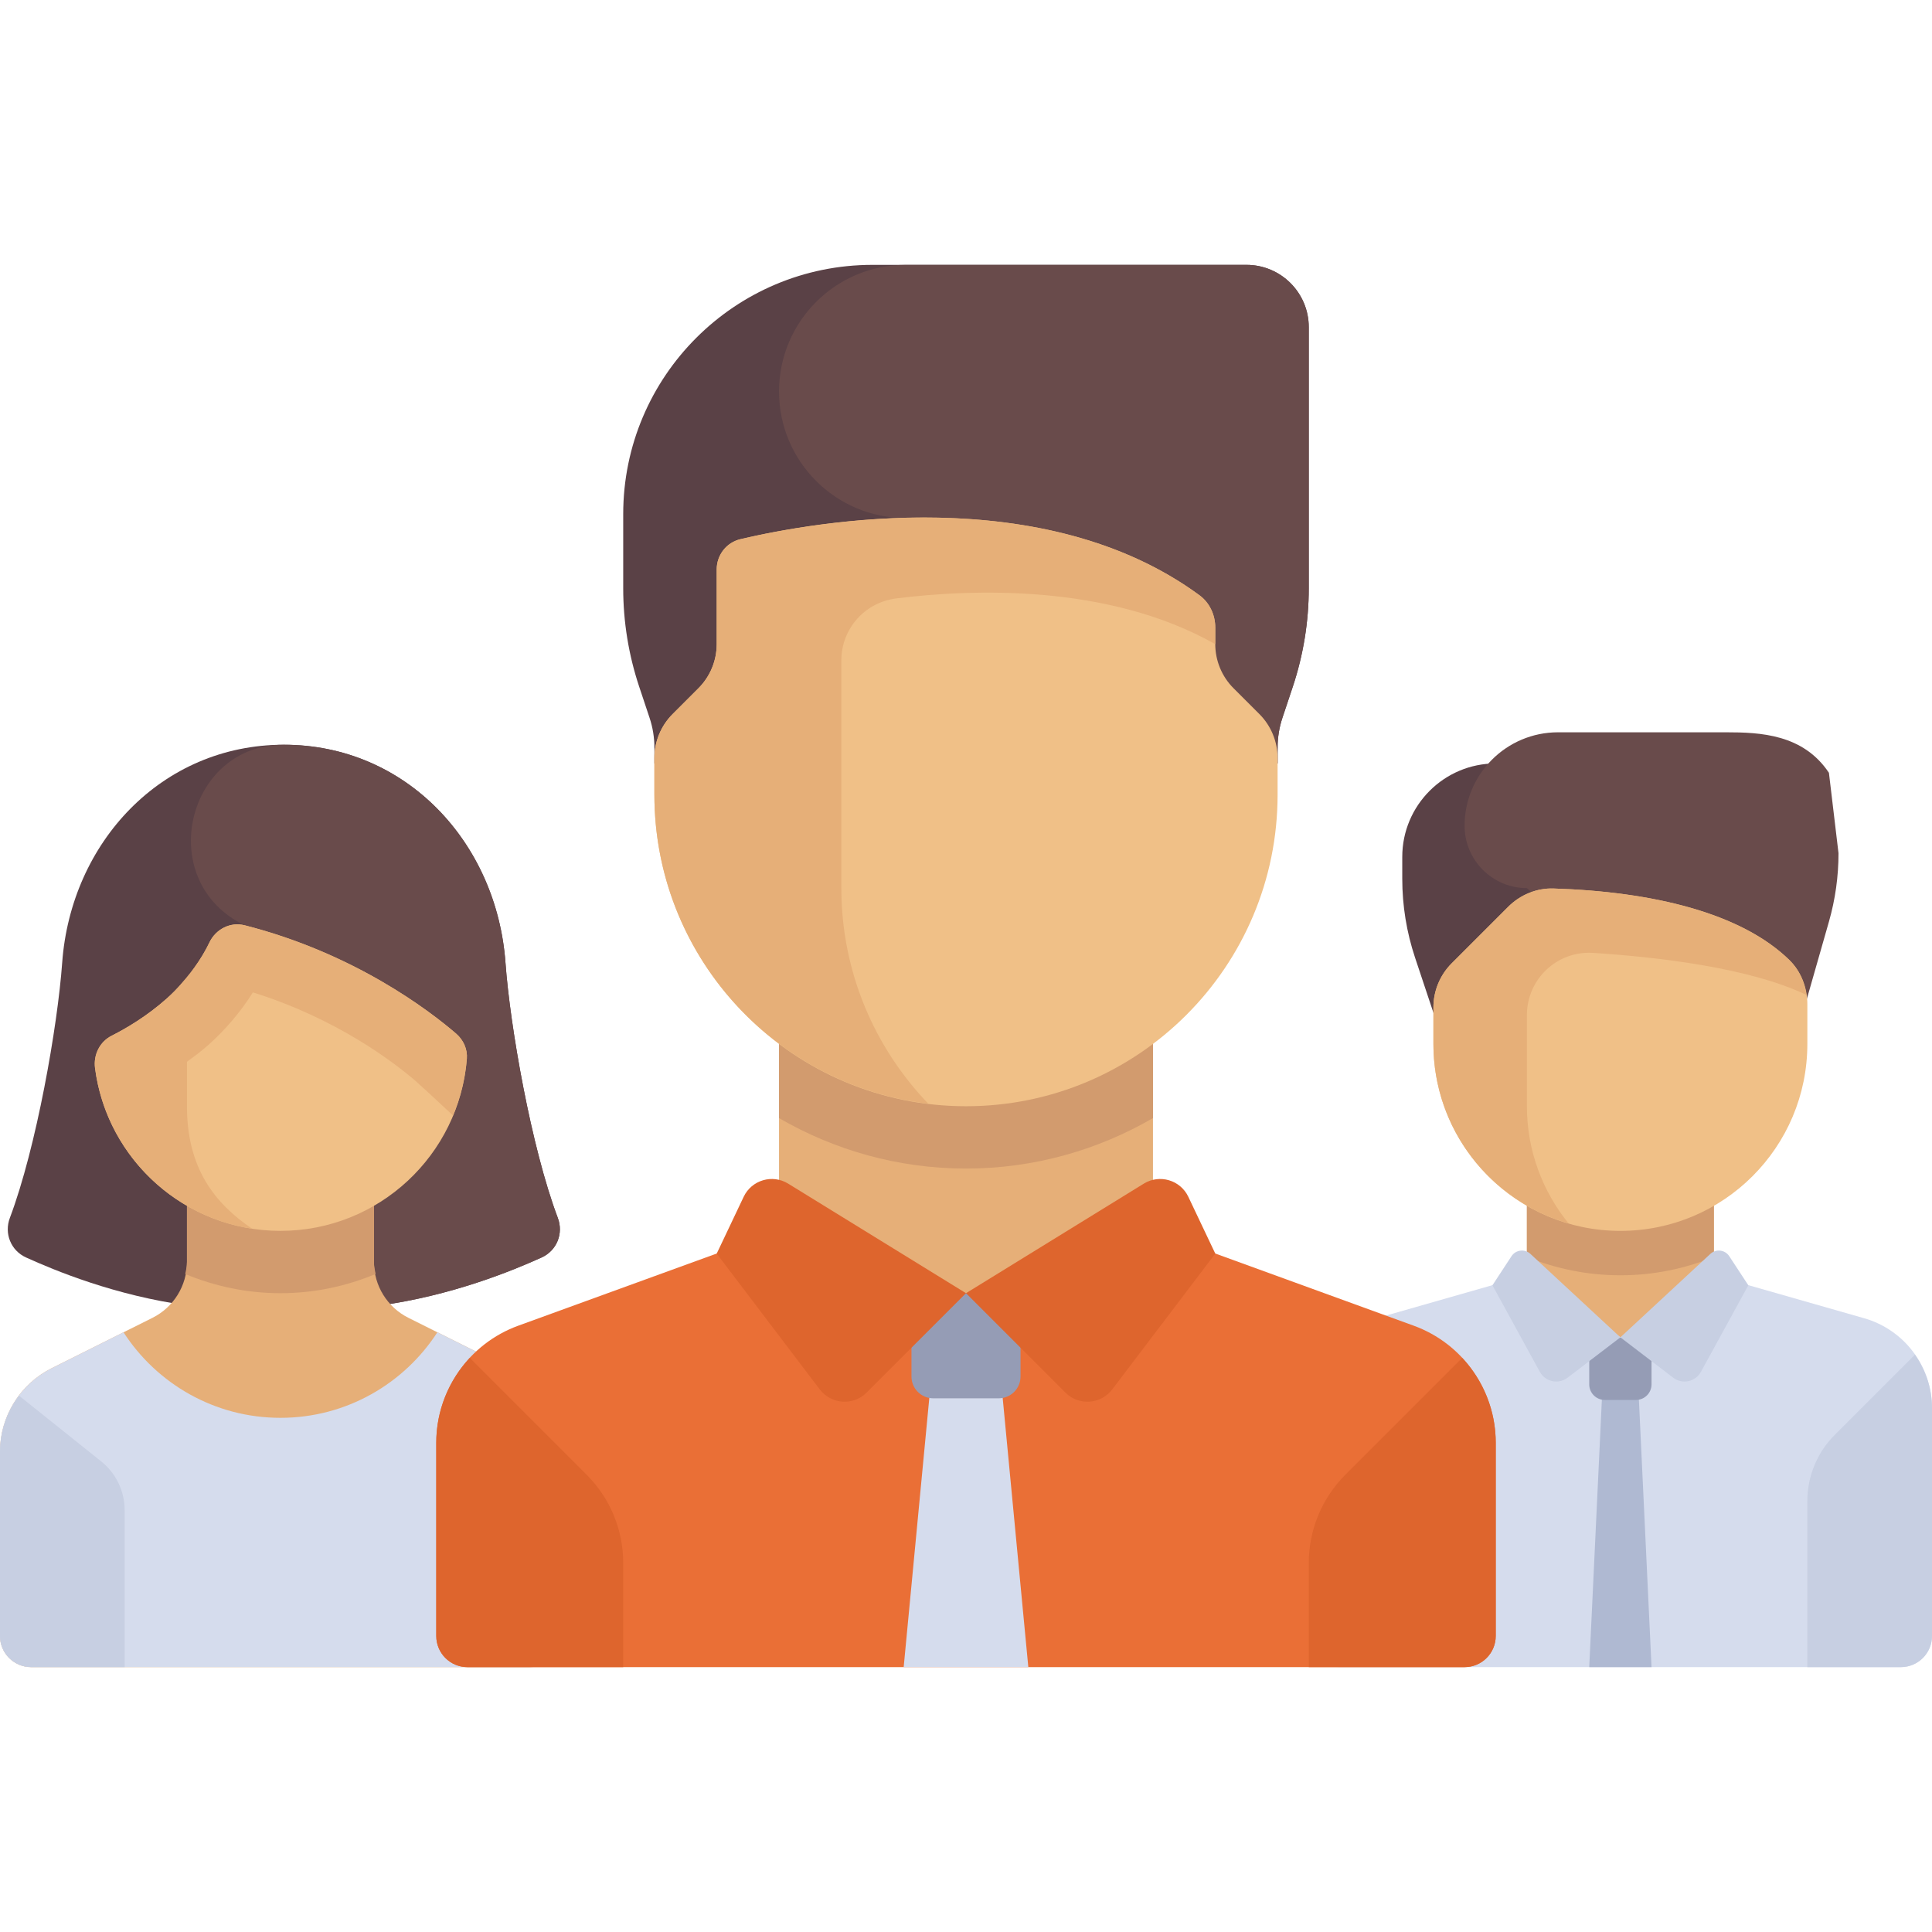 <svg width="89" height="89" viewBox="0 0 89 89" fill="none" xmlns="http://www.w3.org/2000/svg">
<g clip-path="url(#clip0)">
<path d="M64.597 39.475V40.483C64.597 41.717 64.796 42.943 65.186 44.114L67.468 50.959H71.774V35.169H68.903C66.525 35.169 64.597 37.097 64.597 39.475Z" fill="#5A4146"/>
<path d="M84.252 42.458L81.823 50.96L70.339 40.912C68.753 40.912 67.468 39.626 67.468 38.041C67.468 35.663 69.396 33.734 71.774 33.734H79.507C81.092 33.734 83.065 33.82 84.252 35.6L84.693 39.303C84.694 40.37 84.545 41.432 84.252 42.458Z" fill="#694B4B"/>
<path d="M78.951 55.267H70.338V61.62H78.951V55.267Z" fill="#E6AF78"/>
<path d="M70.338 57.902C71.67 58.443 73.121 58.748 74.645 58.748C76.168 58.748 77.62 58.443 78.951 57.902V55.266H70.338V57.902Z" fill="#D29B6E"/>
<path d="M85.877 60.727L78.951 58.748L74.645 61.606L70.339 58.748L63.414 60.727C61.565 61.255 60.291 62.945 60.291 64.868V75.362C60.291 76.155 60.933 76.798 61.726 76.798H87.565C88.358 76.798 89 76.155 89 75.362V64.868C89 62.945 87.725 61.255 85.877 60.727Z" fill="#D5DCED"/>
<path d="M76.08 76.798H73.21L73.927 61.619H75.363L76.08 76.798Z" fill="#AFB9D2"/>
<path d="M74.645 56.702C69.888 56.702 66.032 52.845 66.032 48.089V46.407C66.032 45.645 66.335 44.915 66.873 44.377L69.476 41.774C70.027 41.222 70.781 40.906 71.56 40.93C76.149 41.075 80.21 42.058 82.431 44.226C82.974 44.757 83.258 45.5 83.258 46.259V48.089C83.258 52.845 79.402 56.702 74.645 56.702Z" fill="#F0C087"/>
<path d="M70.339 46.763C70.339 45.107 71.729 43.791 73.382 43.896C76.28 44.081 80.58 44.566 83.218 45.834C83.132 45.229 82.872 44.657 82.431 44.226C80.21 42.058 76.149 41.075 71.56 40.93L71.56 40.93V40.93C70.781 40.906 70.027 41.223 69.476 41.774L66.873 44.377C66.335 44.915 66.032 45.645 66.032 46.407V48.089C66.032 52.016 68.664 55.323 72.259 56.359C71.062 54.883 70.339 53.009 70.339 50.959L70.339 46.763Z" fill="#E6AF78"/>
<path d="M83.258 69.145C83.258 68.003 83.712 66.908 84.519 66.1L88.214 62.405C88.708 63.111 89 63.961 89 64.868V75.363C89 76.156 88.357 76.799 87.564 76.799H83.258V69.145Z" fill="#C7CFE2"/>
<path d="M75.363 64.49H73.927C73.531 64.49 73.21 64.169 73.21 63.772V61.619H76.08V63.772C76.08 64.169 75.759 64.49 75.363 64.49Z" fill="#959CB5"/>
<path d="M74.645 61.606L72.212 63.465C71.793 63.785 71.187 63.657 70.934 63.194L68.751 59.208L69.629 57.868C69.824 57.571 70.24 57.52 70.5 57.762L74.645 61.606Z" fill="#C7CFE2"/>
<path d="M74.645 61.606L77.078 63.465C77.497 63.785 78.103 63.657 78.356 63.194L80.539 59.208L79.66 57.868C79.466 57.571 79.05 57.52 78.79 57.762L74.645 61.606Z" fill="#C7CFE2"/>
<path d="M25.696 56.102C24.469 52.851 23.496 47.264 23.286 44.355C22.886 38.819 18.715 34.307 13.075 34.307C7.436 34.307 3.264 38.819 2.864 44.355C2.654 47.264 1.681 52.851 0.455 56.102C0.184 56.818 0.496 57.608 1.202 57.928C2.516 58.524 5.319 59.691 8.699 60.145H17.451C20.815 59.69 23.638 58.522 24.948 57.928C25.654 57.608 25.966 56.818 25.696 56.102Z" fill="#5A4146"/>
<path d="M24.948 57.929C25.654 57.609 25.966 56.819 25.695 56.102C24.469 52.852 23.496 47.265 23.286 44.356C22.886 38.82 18.714 34.308 13.075 34.308C13.061 34.308 13.047 34.308 13.033 34.308C8.706 34.325 7.176 40.227 10.901 42.428C11.125 42.561 11.268 42.624 11.268 42.624L14.531 60.146H17.451C20.816 59.69 23.638 58.523 24.948 57.929Z" fill="#694B4B"/>
<path d="M23.458 63.028L18.813 60.706C17.84 60.219 17.226 59.225 17.226 58.138L17.226 53.831H8.613V58.138C8.613 59.225 7.999 60.219 7.026 60.706L2.38 63.028C0.921 63.758 0 65.249 0 66.88V75.363C0 76.156 0.643 76.798 1.435 76.798H24.403C25.196 76.798 25.839 76.156 25.839 75.363V66.88C25.839 65.249 24.917 63.758 23.458 63.028Z" fill="#E6AF78"/>
<path d="M12.919 59.573C14.465 59.573 15.945 59.254 17.303 58.687C17.267 58.506 17.226 58.326 17.226 58.138L17.226 53.831H8.613V58.138C8.613 58.328 8.571 58.508 8.535 58.69C9.893 59.254 11.373 59.573 12.919 59.573Z" fill="#D29B6E"/>
<path d="M23.458 63.028L20.149 61.373C18.614 63.743 15.953 65.314 12.919 65.314C9.886 65.314 7.224 63.743 5.69 61.373L2.381 63.028C0.922 63.757 0 65.248 0 66.879V75.363C0 76.155 0.643 76.798 1.435 76.798H24.403C25.196 76.798 25.839 76.155 25.839 75.363V66.88C25.839 65.248 24.917 63.757 23.458 63.028Z" fill="#D5DCED"/>
<path d="M12.919 56.701C8.54 56.701 4.925 53.433 4.378 49.203C4.299 48.59 4.593 47.989 5.145 47.711C5.806 47.378 6.766 46.816 7.686 45.995C8.71 45.081 9.311 44.118 9.65 43.411C9.942 42.802 10.614 42.457 11.268 42.624C16.323 43.913 19.764 46.543 21.012 47.616C21.347 47.904 21.54 48.33 21.506 48.77C21.158 53.208 17.447 56.701 12.919 56.701Z" fill="#F0C087"/>
<path d="M21.012 47.616C19.764 46.543 16.323 43.913 11.268 42.624C10.614 42.457 9.942 42.802 9.65 43.411C9.393 43.946 8.968 44.629 8.338 45.326C8.338 45.327 8.337 45.329 8.337 45.33C8.142 45.552 7.933 45.774 7.686 45.995C6.766 46.816 5.806 47.378 5.145 47.711C4.593 47.99 4.299 48.591 4.378 49.204C4.869 53.003 7.842 56.027 11.614 56.603C9.895 55.434 8.613 53.826 8.613 50.96V48.913C8.939 48.672 9.267 48.432 9.597 48.138C10.395 47.426 11.092 46.602 11.65 45.716C15.517 46.922 18.138 48.932 19.132 49.786C19.404 50.025 20.079 50.647 20.869 51.388C21.209 50.57 21.433 49.693 21.506 48.771C21.54 48.33 21.347 47.905 21.012 47.616Z" fill="#E6AF78"/>
<path d="M0.875 64.292C0.322 65.026 0 65.926 0 66.88V75.363C0 76.156 0.643 76.798 1.435 76.798H5.742V69.565C5.742 68.693 5.345 67.868 4.664 67.323L0.875 64.292Z" fill="#C7CFE2"/>
<path d="M65.123 61.069L53.113 56.701L44.5 59.572L35.887 56.701L23.876 61.069C21.607 61.894 20.097 64.051 20.097 66.465V75.363C20.097 76.155 20.739 76.798 21.532 76.798H67.468C68.26 76.798 68.903 76.155 68.903 75.363V66.465C68.903 64.05 67.393 61.894 65.123 61.069Z" fill="#EA6F36"/>
<path d="M42.996 62.443L41.629 76.798H47.371L46.004 62.443H42.996Z" fill="#D5DCED"/>
<path d="M46.007 64.415H42.993C42.438 64.415 41.988 63.966 41.988 63.411V59.572H47.012V63.411C47.012 63.965 46.562 64.415 46.007 64.415Z" fill="#959CB5"/>
<path d="M67.358 62.553C68.328 63.593 68.903 64.979 68.903 66.465V75.362C68.903 76.155 68.261 76.798 67.468 76.798H60.291V71.999C60.291 70.476 60.895 69.016 61.972 67.939L67.358 62.553Z" fill="#DE652D"/>
<path d="M60.29 27.098V15.072C60.29 13.486 59.005 12.201 57.419 12.201H40.193C33.851 12.201 28.709 17.343 28.709 23.685V27.098C28.709 28.64 28.958 30.173 29.446 31.637L29.924 33.071C30.07 33.51 30.145 33.969 30.145 34.432V35.169H58.855V34.432C58.855 33.969 58.929 33.51 59.075 33.071L59.553 31.637C60.041 30.173 60.29 28.64 60.29 27.098Z" fill="#5A4146"/>
<path d="M35.887 18.033C35.887 21.253 38.498 23.864 41.719 23.864H42.526L42.916 35.169H58.855V34.432C58.855 33.969 58.929 33.509 59.076 33.07L59.554 31.637C60.041 30.173 60.29 28.64 60.29 27.097V15.072C60.29 13.486 59.005 12.201 57.419 12.201H41.719C38.498 12.201 35.887 14.812 35.887 18.033Z" fill="#694B4B"/>
<path d="M53.113 46.653H35.887V59.572H53.113V46.653Z" fill="#E6AF78"/>
<path d="M35.887 51.507C38.423 52.976 41.359 53.831 44.5 53.831C47.642 53.831 50.577 52.976 53.113 51.507V46.653H35.887L35.887 51.507Z" fill="#D29B6E"/>
<path d="M44.5 59.573L39.922 64.151C39.306 64.766 38.289 64.697 37.763 64.004L33.016 57.749L34.258 55.132C34.624 54.36 35.58 54.077 36.307 54.525L44.5 59.573Z" fill="#DE652D"/>
<path d="M44.5 59.573L49.078 64.151C49.694 64.766 50.711 64.697 51.237 64.004L55.984 57.749L54.742 55.132C54.376 54.36 53.42 54.077 52.692 54.525L44.5 59.573Z" fill="#DE652D"/>
<path d="M44.5 50.96C36.572 50.96 30.145 44.533 30.145 36.605V34.923C30.145 34.162 30.448 33.432 30.986 32.893L32.175 31.704C32.713 31.166 33.016 30.435 33.016 29.674V26.233C33.016 25.568 33.462 24.991 34.109 24.838C37.504 24.036 48.069 22.136 55.258 27.424C55.725 27.767 55.983 28.332 55.983 28.911V29.674C55.983 30.435 56.286 31.165 56.824 31.704L58.014 32.893C58.552 33.431 58.854 34.162 58.854 34.923V36.605C58.855 44.533 52.428 50.96 44.5 50.96Z" fill="#F0C087"/>
<path d="M55.259 27.425C50.202 23.706 43.485 23.545 38.758 24.054C36.764 24.269 35.117 24.6 34.109 24.838C33.462 24.991 33.016 25.568 33.016 26.233V29.674C33.016 30.436 32.714 31.166 32.175 31.704L30.986 32.894C30.448 33.432 30.145 34.162 30.145 34.924V36.605C30.145 43.945 35.657 49.988 42.765 50.846C40.288 48.266 38.758 44.77 38.758 40.912V30.419C38.758 28.965 39.84 27.749 41.283 27.568C44.728 27.136 51.037 26.876 55.983 29.674V28.912C55.984 28.332 55.725 27.768 55.259 27.425Z" fill="#E6AF78"/>
<path d="M21.642 62.553C20.673 63.593 20.097 64.979 20.097 66.465V75.362C20.097 76.155 20.739 76.798 21.532 76.798H28.709V71.999C28.709 70.476 28.105 69.016 27.028 67.939L21.642 62.553Z" fill="#DE652D"/>
</g>
<defs>
<clipPath id="clip0">
<rect width="89" height="89" fill="white"/>
</clipPath>
</defs>
</svg>
